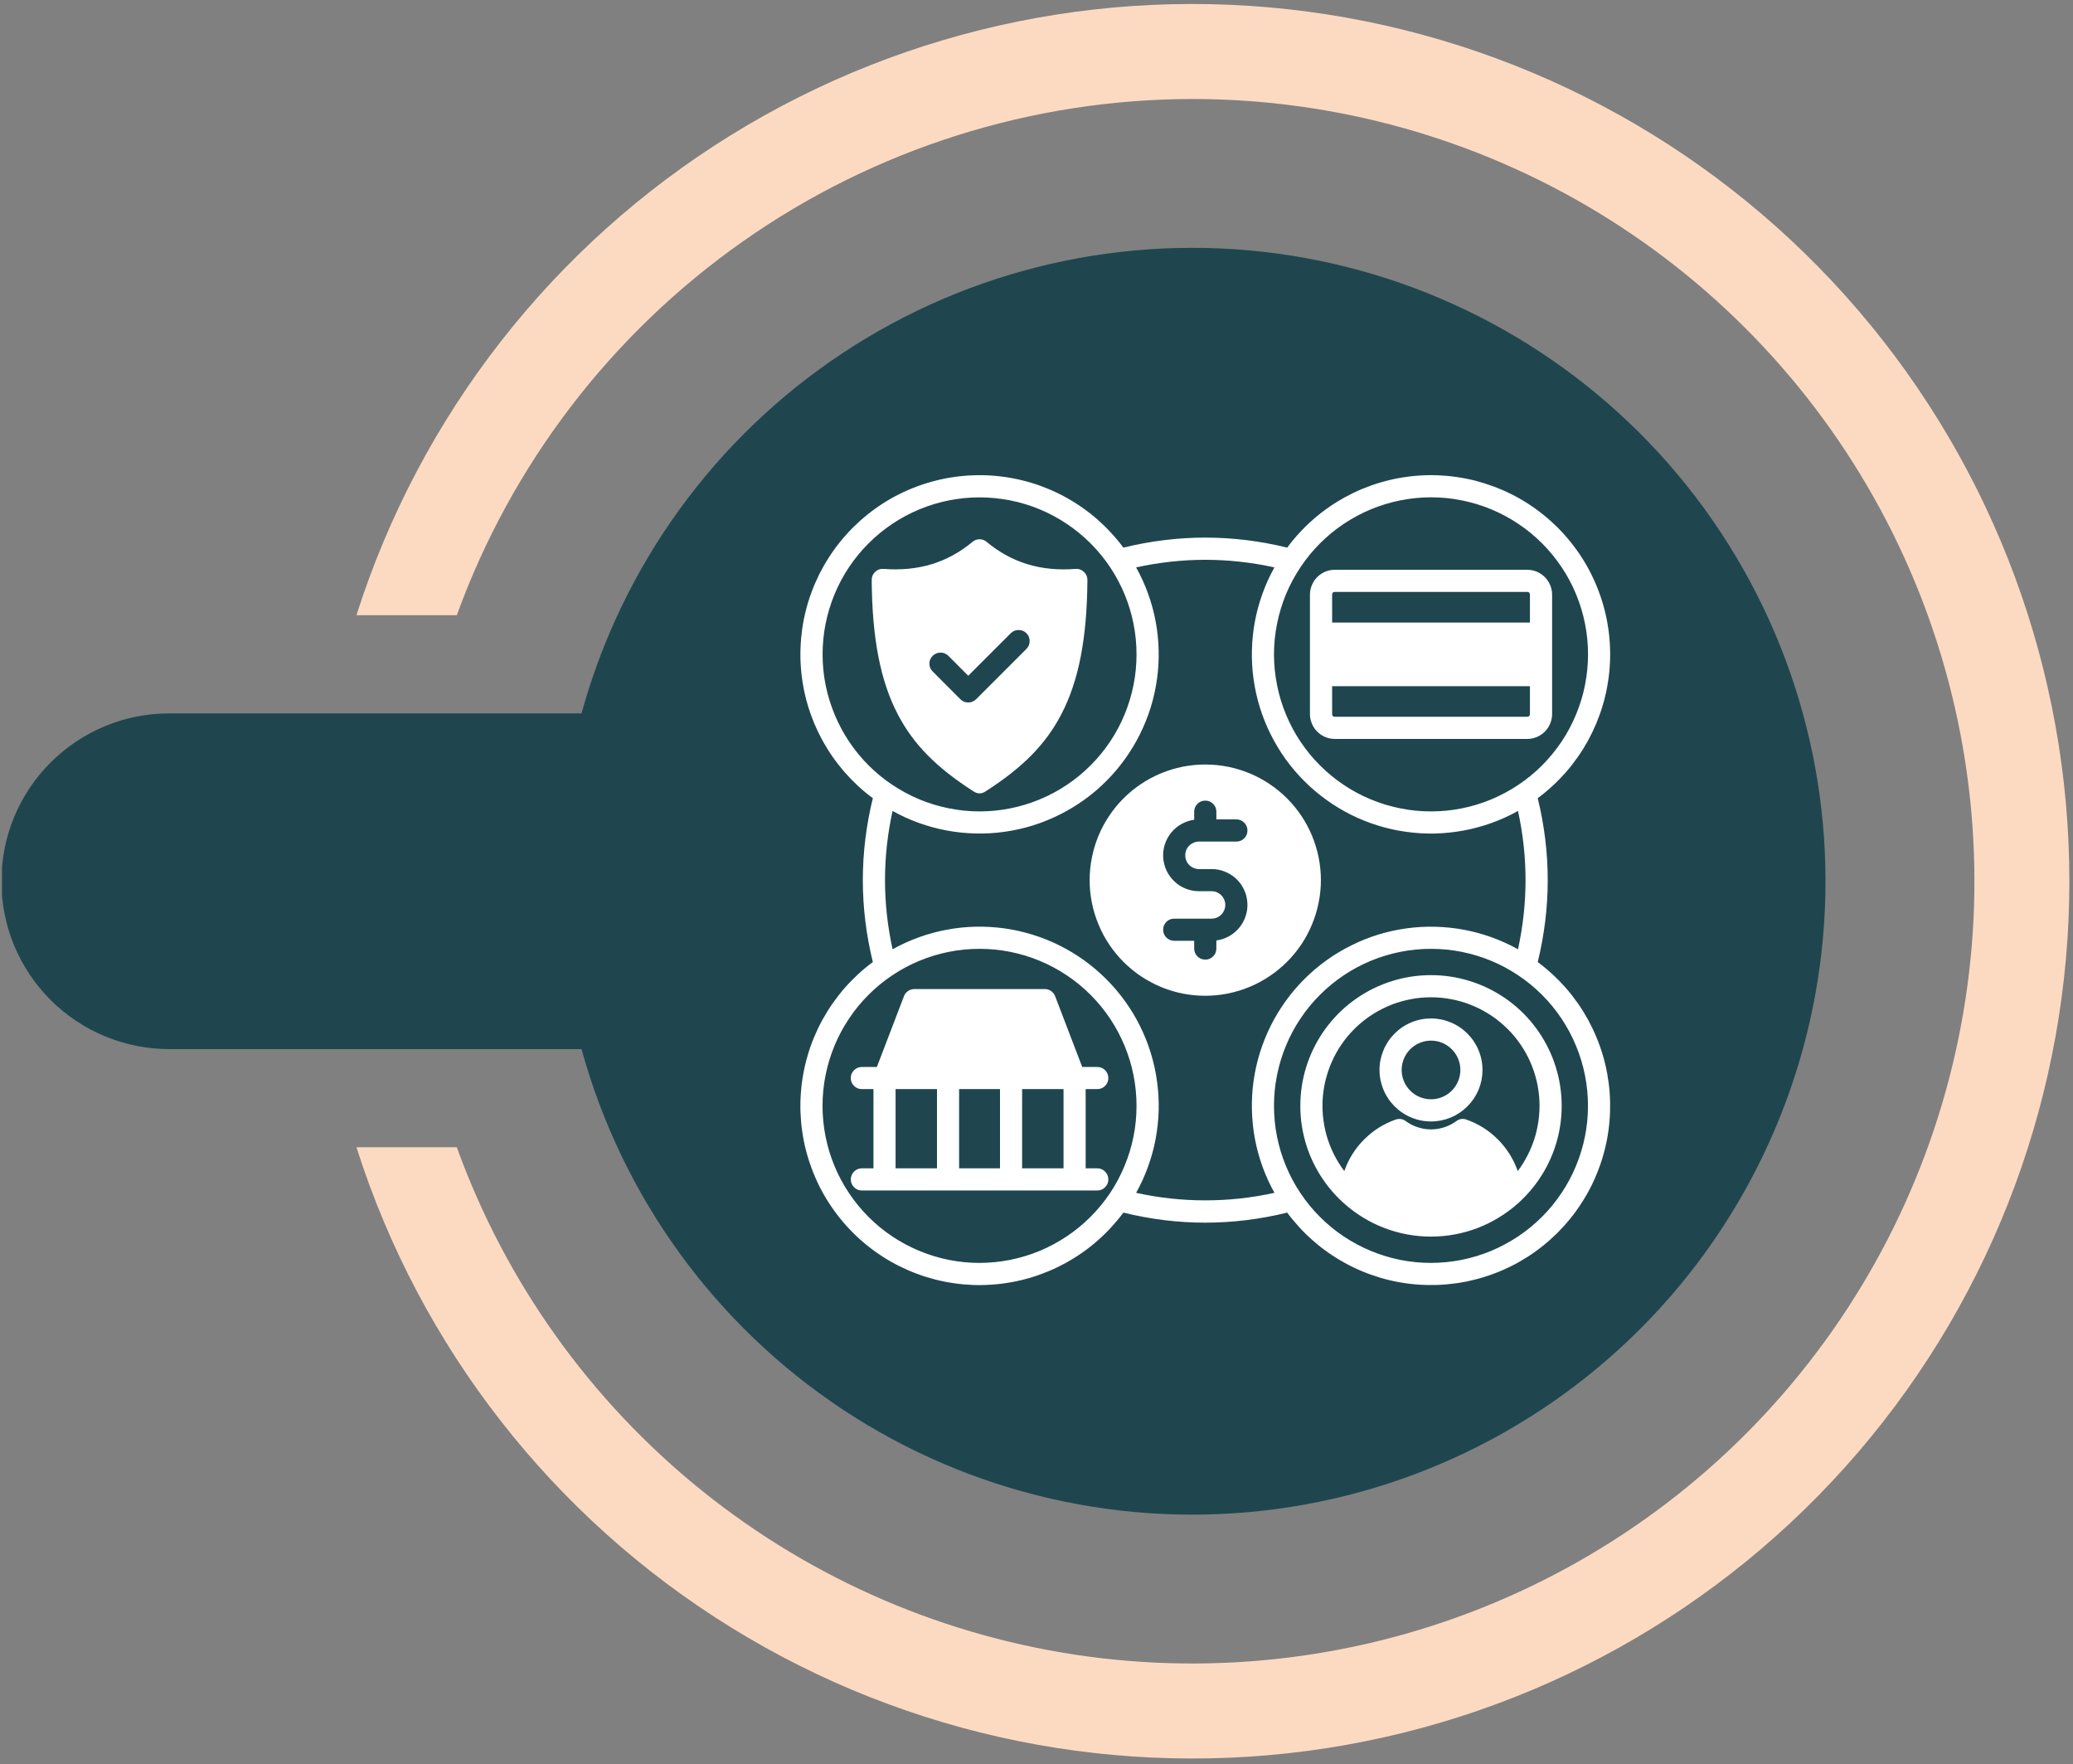 <svg xmlns="http://www.w3.org/2000/svg" xmlns:xlink="http://www.w3.org/1999/xlink" width="208" zoomAndPan="magnify" viewBox="0 0 156 132.75" height="177" preserveAspectRatio="xMidYMid meet" version="1.0"><rect x="0" y="0" width="156" height="132.75" fill="#808080" stroke="none"/><defs><clipPath id="8763e22c4e"><path d="M 26 0.012 L 155.75 0.012 L 155.75 132.441 L 26 132.441 Z M 26 0.012 " clip-rule="nonzero"/></clipPath><clipPath id="e99dbc51f4"><path d="M 0.148 18 L 138 18 L 138 114 L 0.148 114 Z M 0.148 18 " clip-rule="nonzero"/></clipPath></defs><g clip-path="url(#8763e22c4e)"><path fill="#fcdac2" d="M 89.727 7.449 C 100.5 7.449 111.062 10.406 120.273 15.996 C 129.48 21.586 136.977 29.598 141.945 39.156 C 146.914 48.715 149.164 59.453 148.453 70.199 C 147.738 80.949 144.09 91.297 137.902 100.113 C 131.715 108.934 123.227 115.883 113.359 120.207 C 103.492 124.535 92.629 126.07 81.953 124.648 C 71.273 123.223 61.191 118.898 52.801 112.141 C 44.414 105.383 38.039 96.453 34.375 86.32 L 26.824 86.32 C 31.598 101.332 41.586 114.137 54.977 122.426 C 68.371 130.719 84.285 133.945 99.848 131.531 C 115.414 129.113 129.598 121.211 139.848 109.25 C 150.094 97.289 155.727 82.055 155.727 66.305 C 155.727 50.555 150.094 35.324 139.848 23.363 C 129.598 11.402 115.414 3.5 99.848 1.082 C 84.285 -1.336 68.371 1.895 54.977 10.184 C 41.586 18.473 31.598 31.281 26.824 46.289 L 34.375 46.289 C 38.504 34.918 46.027 25.094 55.93 18.145 C 65.828 11.195 77.629 7.461 89.727 7.449 Z M 89.727 7.449 " fill-opacity="1" fill-rule="nonzero"/></g><g clip-path="url(#e99dbc51f4)"><path fill="#1f464f" d="M 12.758 78.934 L 43.762 78.934 C 46.82 90.059 53.809 99.695 63.43 106.059 C 73.051 112.422 84.656 115.078 96.09 113.535 C 107.52 111.992 118.004 106.355 125.598 97.672 C 133.191 88.984 137.375 77.84 137.375 66.305 C 137.375 54.77 133.191 43.625 125.598 34.941 C 118.004 26.254 107.52 20.617 96.09 19.074 C 84.656 17.535 73.051 20.191 63.43 26.555 C 53.809 32.914 46.82 42.555 43.762 53.676 L 12.758 53.676 C 11.098 53.672 9.453 53.996 7.918 54.629 C 6.383 55.262 4.988 56.195 3.812 57.367 C 2.637 58.539 1.703 59.934 1.066 61.465 C 0.43 63 0.105 64.645 0.105 66.305 C 0.105 67.965 0.43 69.609 1.066 71.145 C 1.703 72.68 2.637 74.07 3.812 75.246 C 4.988 76.418 6.383 77.348 7.918 77.98 C 9.453 78.613 11.098 78.938 12.758 78.934 Z M 12.758 78.934 " fill-opacity="1" fill-rule="nonzero"/></g><path fill="#ffffff" d="M 82.574 87.906 L 81.699 87.906 L 81.699 81.945 L 82.574 81.945 C 82.805 81.945 83 81.863 83.164 81.703 C 83.324 81.539 83.406 81.344 83.406 81.113 C 83.406 80.883 83.324 80.688 83.164 80.523 C 83 80.359 82.805 80.281 82.574 80.281 L 81.441 80.281 L 79.402 74.953 C 79.34 74.793 79.238 74.664 79.098 74.566 C 78.953 74.469 78.797 74.418 78.625 74.418 L 68.805 74.418 C 68.633 74.418 68.477 74.469 68.332 74.566 C 68.191 74.664 68.09 74.793 68.027 74.953 L 65.988 80.281 L 64.859 80.281 C 64.629 80.281 64.434 80.359 64.27 80.523 C 64.105 80.688 64.023 80.883 64.023 81.113 C 64.023 81.344 64.105 81.539 64.27 81.703 C 64.434 81.863 64.629 81.945 64.859 81.945 L 65.73 81.945 L 65.73 87.906 L 64.859 87.906 C 64.629 87.906 64.434 87.988 64.27 88.152 C 64.109 88.316 64.027 88.512 64.027 88.742 C 64.027 88.973 64.109 89.168 64.27 89.328 C 64.434 89.492 64.629 89.574 64.859 89.574 L 82.574 89.574 C 82.805 89.574 83 89.492 83.16 89.328 C 83.324 89.168 83.406 88.973 83.406 88.742 C 83.406 88.512 83.324 88.316 83.16 88.152 C 83 87.988 82.805 87.906 82.574 87.906 Z M 75.254 81.945 L 75.254 87.906 L 72.176 87.906 L 72.176 81.945 Z M 76.918 81.945 L 80.035 81.945 L 80.035 87.906 L 76.918 87.906 Z M 67.395 81.945 L 70.512 81.945 L 70.512 87.906 L 67.395 87.906 Z M 100.449 55.598 L 114.926 55.598 C 115.176 55.598 115.414 55.551 115.645 55.457 C 115.871 55.359 116.074 55.227 116.25 55.051 C 116.426 54.875 116.562 54.672 116.656 54.441 C 116.75 54.215 116.801 53.977 116.801 53.727 L 116.801 44.742 C 116.801 44.492 116.75 44.254 116.656 44.027 C 116.562 43.797 116.426 43.594 116.25 43.418 C 116.074 43.242 115.871 43.109 115.645 43.012 C 115.414 42.918 115.176 42.871 114.926 42.871 L 100.449 42.871 C 100.203 42.871 99.965 42.918 99.734 43.012 C 99.504 43.109 99.305 43.242 99.129 43.418 C 98.953 43.594 98.816 43.797 98.723 44.027 C 98.625 44.254 98.578 44.492 98.578 44.742 L 98.578 53.727 C 98.578 53.977 98.625 54.215 98.723 54.441 C 98.816 54.672 98.953 54.875 99.129 55.051 C 99.305 55.227 99.504 55.359 99.734 55.457 C 99.965 55.551 100.203 55.598 100.449 55.598 Z M 114.926 53.93 L 100.449 53.93 C 100.316 53.93 100.246 53.863 100.246 53.727 L 100.246 51.629 L 115.133 51.629 L 115.133 53.727 C 115.129 53.859 115.059 53.93 114.926 53.93 Z M 100.449 44.535 L 114.926 44.535 C 115.062 44.539 115.129 44.609 115.133 44.742 L 115.133 46.84 L 100.246 46.84 L 100.246 44.742 C 100.246 44.605 100.316 44.539 100.449 44.535 Z M 99.402 66.223 C 99.402 65.652 99.344 65.086 99.234 64.523 C 99.121 63.965 98.957 63.422 98.738 62.891 C 98.52 62.363 98.25 61.863 97.934 61.387 C 97.617 60.914 97.258 60.473 96.852 60.07 C 96.449 59.664 96.008 59.305 95.535 58.988 C 95.059 58.672 94.559 58.402 94.031 58.184 C 93.5 57.965 92.957 57.801 92.398 57.688 C 91.836 57.578 91.27 57.523 90.699 57.523 C 90.129 57.523 89.562 57.578 89.004 57.688 C 88.441 57.801 87.898 57.965 87.371 58.184 C 86.844 58.402 86.34 58.672 85.867 58.988 C 85.391 59.305 84.953 59.668 84.547 60.07 C 84.145 60.473 83.785 60.914 83.465 61.391 C 83.148 61.863 82.879 62.367 82.66 62.895 C 82.445 63.422 82.277 63.965 82.168 64.527 C 82.055 65.086 82 65.652 82 66.223 C 82 66.793 82.055 67.359 82.168 67.922 C 82.277 68.48 82.445 69.023 82.664 69.551 C 82.883 70.082 83.148 70.582 83.465 71.055 C 83.785 71.531 84.145 71.973 84.547 72.375 C 84.953 72.777 85.391 73.141 85.867 73.457 C 86.344 73.773 86.844 74.043 87.371 74.262 C 87.898 74.48 88.445 74.645 89.004 74.758 C 89.562 74.867 90.129 74.922 90.699 74.922 C 91.273 74.922 91.836 74.867 92.398 74.754 C 92.957 74.641 93.5 74.477 94.027 74.258 C 94.555 74.039 95.059 73.77 95.531 73.453 C 96.008 73.137 96.445 72.773 96.852 72.371 C 97.254 71.969 97.613 71.527 97.934 71.055 C 98.25 70.578 98.516 70.078 98.734 69.551 C 98.953 69.023 99.121 68.48 99.23 67.918 C 99.344 67.359 99.402 66.793 99.402 66.223 Z M 90.23 65.391 L 91.172 65.391 C 91.516 65.387 91.848 65.449 92.164 65.578 C 92.484 65.703 92.77 65.883 93.02 66.113 C 93.27 66.348 93.469 66.621 93.613 66.93 C 93.762 67.238 93.844 67.562 93.867 67.906 C 93.891 68.246 93.852 68.582 93.746 68.906 C 93.641 69.234 93.48 69.531 93.266 69.793 C 93.047 70.059 92.789 70.277 92.492 70.441 C 92.191 70.609 91.875 70.715 91.535 70.762 L 91.535 71.371 C 91.535 71.602 91.453 71.797 91.289 71.961 C 91.129 72.121 90.93 72.203 90.699 72.203 C 90.473 72.203 90.273 72.121 90.113 71.961 C 89.949 71.797 89.867 71.602 89.867 71.371 L 89.867 70.785 L 88.363 70.785 C 88.133 70.785 87.938 70.703 87.773 70.543 C 87.609 70.379 87.531 70.184 87.531 69.953 C 87.531 69.723 87.609 69.527 87.773 69.363 C 87.938 69.199 88.133 69.121 88.363 69.121 L 91.172 69.121 C 91.309 69.121 91.441 69.094 91.57 69.043 C 91.695 68.988 91.809 68.914 91.902 68.816 C 92 68.719 92.074 68.609 92.129 68.484 C 92.18 68.355 92.207 68.223 92.207 68.086 C 92.207 67.949 92.18 67.82 92.129 67.691 C 92.074 67.566 92 67.453 91.902 67.355 C 91.809 67.262 91.695 67.188 91.57 67.133 C 91.441 67.082 91.309 67.055 91.172 67.055 L 90.23 67.055 C 89.887 67.055 89.555 66.992 89.238 66.867 C 88.918 66.742 88.637 66.562 88.387 66.328 C 88.137 66.094 87.938 65.82 87.789 65.512 C 87.645 65.203 87.559 64.879 87.535 64.535 C 87.512 64.195 87.555 63.859 87.656 63.535 C 87.762 63.207 87.922 62.914 88.137 62.648 C 88.355 62.383 88.613 62.164 88.91 62 C 89.211 61.832 89.527 61.727 89.867 61.68 L 89.867 61.07 C 89.867 60.84 89.949 60.645 90.113 60.48 C 90.273 60.32 90.473 60.238 90.699 60.238 C 90.93 60.238 91.129 60.32 91.289 60.48 C 91.453 60.645 91.535 60.84 91.535 61.07 L 91.535 61.652 L 93.043 61.652 C 93.273 61.652 93.469 61.734 93.633 61.898 C 93.793 62.062 93.875 62.258 93.875 62.488 C 93.875 62.719 93.793 62.914 93.633 63.078 C 93.469 63.238 93.273 63.32 93.043 63.32 L 90.23 63.32 C 90.09 63.32 89.961 63.348 89.832 63.398 C 89.707 63.453 89.594 63.527 89.496 63.625 C 89.398 63.719 89.324 63.832 89.273 63.957 C 89.219 64.086 89.195 64.219 89.195 64.355 C 89.195 64.492 89.219 64.625 89.273 64.75 C 89.324 64.879 89.398 64.988 89.496 65.086 C 89.594 65.184 89.707 65.258 89.832 65.309 C 89.961 65.363 90.09 65.391 90.23 65.391 Z M 115.719 72.387 C 116.723 68.277 116.723 64.164 115.719 60.055 C 116.105 59.77 116.477 59.461 116.832 59.133 C 117.188 58.805 117.523 58.461 117.844 58.098 C 118.16 57.734 118.457 57.352 118.734 56.957 C 119.012 56.562 119.266 56.152 119.5 55.73 C 119.73 55.305 119.941 54.871 120.129 54.426 C 120.312 53.98 120.477 53.527 120.613 53.062 C 120.75 52.602 120.863 52.133 120.949 51.656 C 121.035 51.184 121.098 50.703 121.133 50.223 C 121.168 49.742 121.18 49.258 121.16 48.777 C 121.145 48.293 121.105 47.812 121.035 47.336 C 120.969 46.855 120.875 46.383 120.754 45.914 C 120.637 45.445 120.492 44.988 120.324 44.535 C 120.156 44.082 119.965 43.641 119.75 43.207 C 119.535 42.773 119.297 42.355 119.035 41.949 C 118.773 41.543 118.492 41.152 118.188 40.777 C 117.887 40.398 117.562 40.039 117.223 39.699 C 116.879 39.359 116.523 39.035 116.145 38.734 C 115.77 38.43 115.379 38.148 114.973 37.887 C 114.566 37.625 114.148 37.387 113.715 37.172 C 113.281 36.957 112.84 36.766 112.387 36.598 C 111.934 36.43 111.473 36.285 111.008 36.164 C 110.539 36.047 110.066 35.953 109.586 35.887 C 109.109 35.816 108.629 35.777 108.145 35.758 C 107.664 35.742 107.18 35.754 106.699 35.789 C 106.219 35.824 105.738 35.887 105.266 35.973 C 104.789 36.059 104.32 36.172 103.859 36.309 C 103.395 36.445 102.941 36.609 102.496 36.793 C 102.051 36.98 101.617 37.191 101.191 37.422 C 100.77 37.656 100.359 37.91 99.965 38.188 C 99.57 38.465 99.188 38.762 98.824 39.078 C 98.461 39.398 98.117 39.734 97.789 40.09 C 97.461 40.441 97.152 40.816 96.867 41.203 C 92.758 40.199 88.648 40.199 84.539 41.203 C 84.25 40.816 83.941 40.445 83.613 40.09 C 83.285 39.734 82.941 39.398 82.578 39.078 C 82.215 38.762 81.836 38.465 81.438 38.188 C 81.043 37.91 80.633 37.656 80.211 37.422 C 79.789 37.191 79.355 36.98 78.906 36.793 C 78.461 36.609 78.008 36.445 77.547 36.309 C 77.082 36.172 76.613 36.059 76.137 35.973 C 75.664 35.887 75.184 35.824 74.703 35.789 C 74.223 35.754 73.738 35.742 73.258 35.762 C 72.773 35.777 72.293 35.82 71.816 35.887 C 71.34 35.953 70.863 36.047 70.398 36.168 C 69.93 36.285 69.469 36.43 69.016 36.598 C 68.562 36.766 68.121 36.957 67.688 37.172 C 67.258 37.387 66.836 37.625 66.43 37.887 C 66.023 38.148 65.633 38.43 65.258 38.734 C 64.883 39.035 64.523 39.359 64.18 39.699 C 63.84 40.039 63.52 40.398 63.215 40.777 C 62.91 41.152 62.629 41.543 62.371 41.949 C 62.109 42.355 61.871 42.773 61.652 43.207 C 61.438 43.641 61.246 44.082 61.078 44.535 C 60.91 44.988 60.766 45.445 60.648 45.914 C 60.527 46.383 60.434 46.855 60.367 47.332 C 60.301 47.812 60.258 48.293 60.242 48.773 C 60.223 49.258 60.234 49.738 60.27 50.223 C 60.305 50.703 60.367 51.18 60.453 51.656 C 60.539 52.133 60.652 52.602 60.789 53.062 C 60.926 53.527 61.09 53.98 61.273 54.426 C 61.461 54.871 61.672 55.305 61.902 55.73 C 62.137 56.152 62.391 56.562 62.668 56.957 C 62.945 57.352 63.242 57.73 63.559 58.098 C 63.879 58.461 64.215 58.805 64.566 59.133 C 64.922 59.461 65.293 59.77 65.684 60.055 C 64.68 64.164 64.68 68.277 65.684 72.387 C 65.293 72.672 64.922 72.98 64.566 73.309 C 64.215 73.637 63.875 73.98 63.559 74.344 C 63.242 74.707 62.945 75.09 62.668 75.484 C 62.391 75.879 62.137 76.289 61.902 76.711 C 61.668 77.137 61.461 77.57 61.273 78.016 C 61.086 78.461 60.926 78.914 60.789 79.379 C 60.652 79.84 60.539 80.309 60.453 80.785 C 60.363 81.262 60.305 81.738 60.27 82.219 C 60.234 82.703 60.223 83.184 60.238 83.668 C 60.258 84.148 60.297 84.629 60.367 85.109 C 60.434 85.586 60.527 86.059 60.645 86.527 C 60.766 86.996 60.91 87.457 61.078 87.906 C 61.246 88.359 61.438 88.805 61.652 89.234 C 61.867 89.668 62.105 90.086 62.367 90.492 C 62.629 90.898 62.91 91.289 63.215 91.668 C 63.516 92.043 63.84 92.402 64.18 92.742 C 64.523 93.086 64.879 93.406 65.258 93.711 C 65.633 94.012 66.023 94.293 66.43 94.555 C 66.836 94.816 67.258 95.055 67.688 95.27 C 68.121 95.484 68.562 95.676 69.016 95.844 C 69.469 96.016 69.93 96.156 70.398 96.277 C 70.863 96.395 71.34 96.488 71.816 96.555 C 72.293 96.625 72.773 96.664 73.258 96.684 C 73.738 96.699 74.223 96.688 74.703 96.652 C 75.184 96.617 75.664 96.555 76.137 96.469 C 76.613 96.383 77.082 96.27 77.547 96.133 C 78.008 95.996 78.461 95.832 78.91 95.645 C 79.355 95.461 79.789 95.25 80.211 95.02 C 80.633 94.785 81.043 94.531 81.438 94.254 C 81.836 93.977 82.215 93.68 82.578 93.359 C 82.941 93.043 83.289 92.707 83.613 92.352 C 83.941 91.996 84.25 91.625 84.539 91.238 C 88.648 92.246 92.754 92.246 96.863 91.238 C 97.152 91.625 97.461 91.996 97.789 92.352 C 98.113 92.707 98.461 93.043 98.824 93.359 C 99.188 93.68 99.566 93.977 99.965 94.254 C 100.359 94.531 100.77 94.785 101.191 95.016 C 101.613 95.25 102.047 95.461 102.492 95.645 C 102.938 95.832 103.395 95.992 103.855 96.133 C 104.32 96.27 104.789 96.383 105.262 96.469 C 105.738 96.555 106.215 96.617 106.699 96.652 C 107.18 96.688 107.66 96.695 108.145 96.68 C 108.629 96.664 109.109 96.621 109.586 96.555 C 110.062 96.488 110.535 96.395 111.004 96.273 C 111.473 96.156 111.934 96.012 112.387 95.844 C 112.84 95.676 113.281 95.484 113.715 95.27 C 114.145 95.055 114.562 94.816 114.973 94.555 C 115.379 94.293 115.77 94.012 116.145 93.707 C 116.52 93.406 116.879 93.082 117.223 92.742 C 117.562 92.398 117.883 92.043 118.188 91.664 C 118.492 91.289 118.773 90.898 119.031 90.492 C 119.293 90.086 119.531 89.668 119.75 89.234 C 119.965 88.801 120.156 88.359 120.324 87.906 C 120.492 87.453 120.637 86.996 120.754 86.527 C 120.875 86.059 120.969 85.586 121.035 85.105 C 121.102 84.629 121.145 84.148 121.16 83.664 C 121.176 83.184 121.168 82.703 121.133 82.219 C 121.098 81.738 121.035 81.262 120.949 80.785 C 120.863 80.309 120.75 79.84 120.613 79.379 C 120.477 78.914 120.312 78.461 120.125 78.016 C 119.941 77.57 119.73 77.137 119.5 76.711 C 119.266 76.289 119.012 75.879 118.734 75.484 C 118.457 75.09 118.16 74.707 117.844 74.344 C 117.523 73.98 117.188 73.637 116.832 73.309 C 116.477 72.98 116.105 72.672 115.719 72.387 Z M 107.688 37.418 C 108.461 37.418 109.23 37.492 109.992 37.645 C 110.754 37.797 111.492 38.02 112.207 38.316 C 112.926 38.613 113.605 38.977 114.25 39.41 C 114.898 39.84 115.492 40.328 116.043 40.879 C 116.59 41.426 117.082 42.023 117.512 42.668 C 117.945 43.312 118.309 43.992 118.605 44.711 C 118.902 45.426 119.125 46.168 119.277 46.926 C 119.43 47.688 119.504 48.457 119.504 49.234 C 119.504 50.008 119.43 50.777 119.277 51.539 C 119.129 52.297 118.902 53.039 118.605 53.754 C 118.309 54.473 117.945 55.152 117.516 55.797 C 117.082 56.441 116.594 57.039 116.047 57.59 C 115.496 58.137 114.898 58.629 114.254 59.059 C 113.609 59.488 112.93 59.852 112.211 60.152 C 111.496 60.449 110.758 60.672 109.996 60.824 C 109.234 60.977 108.465 61.051 107.691 61.051 C 106.914 61.051 106.145 60.977 105.387 60.824 C 104.625 60.672 103.887 60.449 103.168 60.152 C 102.453 59.855 101.77 59.492 101.125 59.059 C 100.48 58.629 99.883 58.141 99.336 57.59 C 98.785 57.043 98.297 56.445 97.863 55.801 C 97.434 55.156 97.07 54.477 96.773 53.758 C 96.477 53.043 96.25 52.301 96.102 51.543 C 95.949 50.781 95.871 50.012 95.871 49.234 C 95.871 48.461 95.949 47.691 96.102 46.934 C 96.254 46.172 96.477 45.434 96.773 44.715 C 97.07 44 97.438 43.32 97.867 42.676 C 98.297 42.027 98.789 41.434 99.336 40.883 C 99.883 40.336 100.48 39.844 101.125 39.414 C 101.77 38.984 102.449 38.617 103.168 38.32 C 103.883 38.023 104.621 37.801 105.383 37.648 C 106.145 37.496 106.91 37.418 107.688 37.418 Z M 61.902 49.234 C 61.902 48.461 61.977 47.691 62.129 46.93 C 62.281 46.172 62.504 45.434 62.801 44.715 C 63.098 44 63.461 43.316 63.891 42.672 C 64.324 42.027 64.812 41.43 65.363 40.883 C 65.91 40.336 66.508 39.844 67.152 39.414 C 67.797 38.984 68.477 38.617 69.195 38.32 C 69.91 38.023 70.648 37.801 71.41 37.648 C 72.172 37.5 72.941 37.422 73.715 37.422 C 74.492 37.422 75.258 37.5 76.02 37.648 C 76.781 37.801 77.52 38.023 78.238 38.32 C 78.953 38.617 79.633 38.984 80.277 39.414 C 80.922 39.844 81.52 40.336 82.07 40.883 C 82.617 41.434 83.105 42.027 83.539 42.672 C 83.969 43.32 84.332 44 84.629 44.715 C 84.926 45.434 85.152 46.172 85.301 46.934 C 85.453 47.691 85.527 48.461 85.527 49.238 C 85.527 50.012 85.453 50.781 85.301 51.543 C 85.148 52.305 84.926 53.043 84.629 53.758 C 84.332 54.477 83.969 55.156 83.539 55.801 C 83.105 56.445 82.617 57.043 82.066 57.59 C 81.52 58.141 80.922 58.629 80.277 59.059 C 79.633 59.492 78.953 59.855 78.234 60.152 C 77.52 60.449 76.781 60.672 76.02 60.824 C 75.258 60.977 74.488 61.051 73.715 61.051 C 72.938 61.051 72.172 60.973 71.41 60.82 C 70.648 60.668 69.91 60.445 69.195 60.148 C 68.48 59.852 67.801 59.484 67.156 59.055 C 66.508 58.625 65.914 58.133 65.363 57.586 C 64.816 57.039 64.328 56.441 63.895 55.797 C 63.465 55.152 63.102 54.473 62.805 53.754 C 62.508 53.039 62.281 52.301 62.129 51.539 C 61.977 50.781 61.902 50.012 61.902 49.234 Z M 73.715 95.023 C 72.938 95.023 72.168 94.945 71.41 94.797 C 70.648 94.645 69.91 94.418 69.191 94.121 C 68.477 93.824 67.793 93.461 67.148 93.031 C 66.504 92.602 65.906 92.109 65.359 91.562 C 64.809 91.012 64.32 90.418 63.891 89.77 C 63.457 89.125 63.094 88.445 62.797 87.727 C 62.5 87.012 62.277 86.273 62.125 85.512 C 61.973 84.75 61.898 83.98 61.898 83.207 C 61.898 82.43 61.973 81.66 62.125 80.902 C 62.277 80.141 62.5 79.402 62.797 78.684 C 63.094 77.969 63.457 77.285 63.891 76.641 C 64.32 75.996 64.809 75.398 65.359 74.852 C 65.906 74.301 66.504 73.812 67.148 73.383 C 67.793 72.949 68.477 72.586 69.191 72.289 C 69.91 71.992 70.648 71.77 71.41 71.617 C 72.168 71.465 72.938 71.391 73.715 71.391 C 74.488 71.391 75.258 71.465 76.02 71.617 C 76.781 71.77 77.52 71.992 78.234 72.289 C 78.953 72.586 79.633 72.953 80.277 73.383 C 80.926 73.812 81.52 74.305 82.07 74.852 C 82.617 75.402 83.109 76 83.539 76.645 C 83.969 77.289 84.332 77.969 84.629 78.688 C 84.926 79.402 85.152 80.141 85.301 80.902 C 85.453 81.664 85.527 82.434 85.527 83.207 C 85.527 83.984 85.453 84.754 85.301 85.512 C 85.148 86.273 84.922 87.012 84.625 87.727 C 84.328 88.445 83.965 89.125 83.535 89.77 C 83.102 90.414 82.613 91.012 82.062 91.559 C 81.516 92.105 80.918 92.598 80.273 93.027 C 79.629 93.457 78.949 93.824 78.234 94.121 C 77.516 94.418 76.777 94.641 76.02 94.793 C 75.258 94.945 74.488 95.02 73.715 95.023 Z M 90.699 90.316 C 88.945 90.316 87.211 90.129 85.496 89.75 C 85.852 89.113 86.152 88.453 86.398 87.77 C 86.645 87.086 86.836 86.387 86.969 85.672 C 87.102 84.957 87.176 84.234 87.195 83.508 C 87.211 82.777 87.168 82.055 87.066 81.336 C 86.969 80.613 86.809 79.906 86.594 79.211 C 86.379 78.516 86.109 77.844 85.785 77.191 C 85.461 76.539 85.086 75.918 84.66 75.328 C 84.234 74.738 83.766 74.184 83.25 73.672 C 82.734 73.156 82.184 72.688 81.594 72.262 C 81 71.836 80.379 71.461 79.73 71.137 C 79.078 70.812 78.406 70.543 77.711 70.328 C 77.016 70.113 76.309 69.953 75.586 69.852 C 74.867 69.754 74.141 69.711 73.414 69.727 C 72.688 69.742 71.965 69.816 71.25 69.953 C 70.535 70.086 69.836 70.273 69.148 70.523 C 68.465 70.77 67.805 71.07 67.168 71.422 C 66.41 67.953 66.41 64.484 67.168 61.016 C 67.805 61.371 68.465 61.672 69.148 61.918 C 69.836 62.164 70.535 62.355 71.25 62.488 C 71.965 62.621 72.688 62.695 73.414 62.711 C 74.141 62.73 74.863 62.688 75.586 62.586 C 76.305 62.484 77.016 62.328 77.711 62.113 C 78.402 61.898 79.078 61.625 79.727 61.301 C 80.379 60.977 81 60.602 81.59 60.18 C 82.184 59.754 82.734 59.285 83.25 58.77 C 83.762 58.254 84.234 57.703 84.656 57.113 C 85.082 56.52 85.457 55.898 85.781 55.25 C 86.105 54.598 86.375 53.926 86.594 53.23 C 86.809 52.535 86.965 51.828 87.066 51.105 C 87.168 50.387 87.211 49.66 87.191 48.934 C 87.176 48.207 87.102 47.484 86.969 46.77 C 86.836 46.055 86.645 45.355 86.398 44.672 C 86.152 43.988 85.852 43.328 85.496 42.691 C 88.969 41.93 92.438 41.93 95.906 42.691 C 95.551 43.324 95.25 43.984 95.004 44.672 C 94.758 45.355 94.566 46.055 94.434 46.77 C 94.301 47.484 94.227 48.207 94.211 48.934 C 94.191 49.66 94.234 50.387 94.336 51.105 C 94.438 51.828 94.594 52.535 94.809 53.23 C 95.023 53.926 95.297 54.598 95.621 55.25 C 95.945 55.902 96.32 56.523 96.742 57.113 C 97.168 57.703 97.637 58.254 98.152 58.77 C 98.668 59.285 99.219 59.754 99.812 60.18 C 100.402 60.605 101.023 60.98 101.672 61.305 C 102.324 61.629 102.996 61.898 103.691 62.113 C 104.387 62.328 105.094 62.488 105.816 62.586 C 106.535 62.688 107.262 62.73 107.988 62.715 C 108.715 62.695 109.438 62.621 110.152 62.488 C 110.867 62.355 111.566 62.164 112.254 61.918 C 112.938 61.672 113.598 61.371 114.234 61.016 C 114.992 64.484 114.992 67.953 114.234 71.426 C 113.598 71.07 112.938 70.77 112.254 70.523 C 111.566 70.277 110.867 70.086 110.152 69.953 C 109.438 69.82 108.715 69.746 107.988 69.73 C 107.262 69.711 106.535 69.754 105.816 69.855 C 105.098 69.957 104.387 70.113 103.691 70.328 C 103 70.543 102.324 70.812 101.676 71.141 C 101.023 71.465 100.402 71.836 99.812 72.262 C 99.219 72.688 98.668 73.156 98.152 73.672 C 97.641 74.188 97.168 74.738 96.746 75.328 C 96.32 75.922 95.945 76.539 95.621 77.191 C 95.297 77.844 95.027 78.516 94.809 79.211 C 94.594 79.906 94.438 80.613 94.336 81.336 C 94.234 82.055 94.191 82.777 94.211 83.508 C 94.227 84.234 94.301 84.957 94.434 85.672 C 94.566 86.387 94.758 87.086 95.004 87.77 C 95.25 88.453 95.551 89.113 95.906 89.75 C 94.191 90.129 92.457 90.316 90.699 90.316 Z M 107.688 95.023 C 106.91 95.023 106.141 94.945 105.383 94.797 C 104.621 94.645 103.883 94.418 103.164 94.121 C 102.449 93.824 101.766 93.461 101.121 93.031 C 100.477 92.602 99.879 92.109 99.332 91.562 C 98.781 91.012 98.293 90.418 97.863 89.77 C 97.43 89.125 97.066 88.445 96.77 87.727 C 96.473 87.012 96.25 86.273 96.098 85.512 C 95.945 84.75 95.871 83.98 95.871 83.207 C 95.871 82.43 95.945 81.66 96.098 80.902 C 96.25 80.141 96.473 79.402 96.77 78.684 C 97.066 77.969 97.43 77.285 97.863 76.641 C 98.293 75.996 98.781 75.398 99.332 74.852 C 99.879 74.301 100.477 73.812 101.121 73.383 C 101.766 72.949 102.449 72.586 103.164 72.289 C 103.883 71.992 104.621 71.77 105.383 71.617 C 106.141 71.465 106.91 71.391 107.688 71.391 C 108.461 71.391 109.23 71.465 109.992 71.617 C 110.754 71.77 111.492 71.992 112.207 72.289 C 112.926 72.586 113.605 72.953 114.25 73.383 C 114.898 73.812 115.492 74.305 116.043 74.852 C 116.59 75.402 117.082 76 117.512 76.645 C 117.941 77.289 118.305 77.969 118.602 78.688 C 118.898 79.402 119.125 80.141 119.273 80.902 C 119.426 81.664 119.5 82.434 119.5 83.207 C 119.5 83.984 119.426 84.754 119.273 85.512 C 119.121 86.273 118.895 87.012 118.598 87.727 C 118.301 88.445 117.938 89.125 117.504 89.77 C 117.074 90.414 116.586 91.012 116.035 91.559 C 115.488 92.105 114.891 92.598 114.246 93.027 C 113.602 93.457 112.922 93.82 112.207 94.121 C 111.488 94.418 110.75 94.641 109.992 94.793 C 109.23 94.945 108.461 95.02 107.688 95.023 Z M 107.688 73.371 C 106.695 73.371 105.727 73.516 104.781 73.809 C 103.836 74.102 102.953 74.527 102.137 75.086 C 101.316 75.645 100.602 76.312 99.984 77.09 C 99.371 77.863 98.883 78.715 98.523 79.637 C 98.164 80.559 97.949 81.516 97.879 82.504 C 97.809 83.492 97.883 84.469 98.109 85.434 C 98.332 86.398 98.695 87.309 99.195 88.164 C 99.695 89.016 100.309 89.781 101.039 90.449 C 101.074 90.48 101.109 90.516 101.148 90.547 C 101.594 90.945 102.07 91.301 102.578 91.609 C 103.09 91.922 103.621 92.184 104.18 92.395 C 104.738 92.609 105.309 92.77 105.898 92.879 C 106.484 92.988 107.078 93.043 107.672 93.043 C 108.27 93.043 108.863 92.992 109.449 92.883 C 110.039 92.777 110.609 92.617 111.168 92.406 C 111.727 92.191 112.262 91.934 112.77 91.621 C 113.281 91.312 113.762 90.961 114.207 90.562 C 114.258 90.527 114.305 90.484 114.348 90.438 C 115.074 89.766 115.688 89.004 116.188 88.148 C 116.684 87.293 117.047 86.383 117.27 85.418 C 117.492 84.453 117.566 83.48 117.496 82.492 C 117.422 81.504 117.207 80.551 116.848 79.629 C 116.488 78.707 116 77.859 115.383 77.082 C 114.77 76.309 114.051 75.641 113.234 75.082 C 112.418 74.527 111.535 74.102 110.59 73.809 C 109.645 73.516 108.676 73.371 107.688 73.371 Z M 114.215 88.113 C 113.898 87.211 113.402 86.418 112.727 85.738 C 112.055 85.062 111.266 84.562 110.363 84.242 C 110.086 84.141 109.828 84.18 109.59 84.355 C 109.312 84.555 109.016 84.711 108.688 84.816 C 108.363 84.922 108.031 84.977 107.691 84.977 C 107.348 84.977 107.016 84.922 106.691 84.816 C 106.367 84.711 106.066 84.559 105.789 84.355 C 105.551 84.18 105.293 84.145 105.016 84.242 C 104.113 84.562 103.324 85.062 102.648 85.742 C 101.973 86.418 101.477 87.211 101.164 88.113 C 100.859 87.711 100.594 87.285 100.371 86.832 C 100.148 86.383 99.969 85.914 99.828 85.43 C 99.691 84.941 99.602 84.449 99.555 83.949 C 99.508 83.445 99.508 82.941 99.555 82.441 C 99.602 81.938 99.695 81.445 99.836 80.961 C 99.973 80.477 100.156 80.008 100.379 79.559 C 100.605 79.105 100.867 78.68 101.172 78.277 C 101.477 77.875 101.816 77.504 102.188 77.164 C 102.562 76.824 102.961 76.523 103.391 76.258 C 103.82 75.992 104.27 75.77 104.738 75.586 C 105.207 75.406 105.691 75.27 106.188 75.176 C 106.684 75.082 107.184 75.035 107.688 75.035 C 108.191 75.035 108.691 75.082 109.188 75.176 C 109.68 75.266 110.164 75.402 110.633 75.586 C 111.105 75.77 111.555 75.992 111.984 76.258 C 112.41 76.523 112.812 76.824 113.184 77.164 C 113.559 77.504 113.898 77.875 114.199 78.273 C 114.504 78.676 114.77 79.105 114.996 79.555 C 115.219 80.004 115.402 80.473 115.539 80.957 C 115.68 81.441 115.773 81.938 115.82 82.438 C 115.867 82.941 115.867 83.441 115.82 83.945 C 115.773 84.445 115.684 84.941 115.547 85.426 C 115.41 85.91 115.23 86.379 115.004 86.832 C 114.781 87.281 114.52 87.711 114.215 88.113 Z M 107.688 76.629 C 107.172 76.629 106.68 76.727 106.203 76.926 C 105.73 77.121 105.312 77.402 104.949 77.766 C 104.586 78.129 104.305 78.547 104.109 79.023 C 103.914 79.496 103.812 79.992 103.812 80.504 C 103.812 81.02 103.914 81.512 104.109 81.988 C 104.305 82.461 104.586 82.879 104.949 83.242 C 105.312 83.605 105.73 83.887 106.207 84.082 C 106.68 84.281 107.176 84.379 107.688 84.379 C 108.203 84.379 108.695 84.281 109.172 84.086 C 109.645 83.887 110.062 83.609 110.426 83.246 C 110.789 82.883 111.07 82.461 111.27 81.988 C 111.465 81.512 111.562 81.02 111.562 80.508 C 111.562 79.992 111.465 79.496 111.266 79.023 C 111.07 78.547 110.789 78.129 110.426 77.766 C 110.062 77.402 109.645 77.121 109.168 76.926 C 108.695 76.73 108.199 76.629 107.688 76.629 Z M 107.688 82.711 C 107.395 82.711 107.113 82.656 106.844 82.543 C 106.57 82.43 106.332 82.273 106.125 82.062 C 105.918 81.855 105.758 81.617 105.648 81.348 C 105.535 81.078 105.48 80.797 105.48 80.504 C 105.48 80.211 105.535 79.93 105.648 79.656 C 105.762 79.387 105.922 79.148 106.129 78.941 C 106.336 78.734 106.574 78.574 106.844 78.465 C 107.117 78.352 107.398 78.297 107.691 78.297 C 107.984 78.297 108.266 78.352 108.535 78.465 C 108.805 78.578 109.043 78.738 109.25 78.945 C 109.457 79.152 109.617 79.391 109.73 79.66 C 109.84 79.93 109.898 80.215 109.898 80.508 C 109.895 80.797 109.84 81.082 109.727 81.352 C 109.613 81.621 109.457 81.859 109.25 82.066 C 109.039 82.273 108.801 82.434 108.531 82.543 C 108.262 82.656 107.98 82.711 107.688 82.711 Z M 74.164 59.547 C 76.988 57.734 78.691 56 79.867 53.746 C 81.176 51.238 81.801 48.027 81.832 43.641 C 81.832 43.523 81.809 43.414 81.766 43.305 C 81.719 43.199 81.652 43.105 81.566 43.027 C 81.48 42.945 81.383 42.887 81.273 42.848 C 81.164 42.809 81.051 42.797 80.934 42.805 C 78.324 43.008 76.137 42.34 74.246 40.77 C 74.094 40.641 73.914 40.574 73.715 40.574 C 73.516 40.574 73.336 40.641 73.184 40.77 C 71.293 42.34 69.105 43.004 66.496 42.805 C 66.25 42.785 66.039 42.859 65.863 43.027 C 65.684 43.191 65.598 43.398 65.598 43.641 C 65.629 48.027 66.254 51.242 67.562 53.746 C 68.738 56 70.441 57.734 73.266 59.547 C 73.566 59.742 73.863 59.742 74.164 59.547 Z M 70.188 49.344 C 70.352 49.184 70.547 49.102 70.777 49.102 C 71.008 49.102 71.203 49.184 71.367 49.344 L 72.863 50.844 L 76.062 47.645 C 76.227 47.48 76.422 47.402 76.652 47.402 C 76.883 47.402 77.078 47.48 77.242 47.645 C 77.406 47.809 77.484 48.004 77.484 48.234 C 77.484 48.465 77.406 48.66 77.242 48.824 L 73.453 52.613 C 73.289 52.773 73.094 52.855 72.863 52.855 C 72.633 52.855 72.438 52.773 72.273 52.613 L 70.188 50.523 C 70.023 50.359 69.941 50.164 69.941 49.934 C 69.941 49.703 70.023 49.508 70.188 49.344 Z M 70.188 49.344 " fill-opacity="1" fill-rule="nonzero"/></svg>
